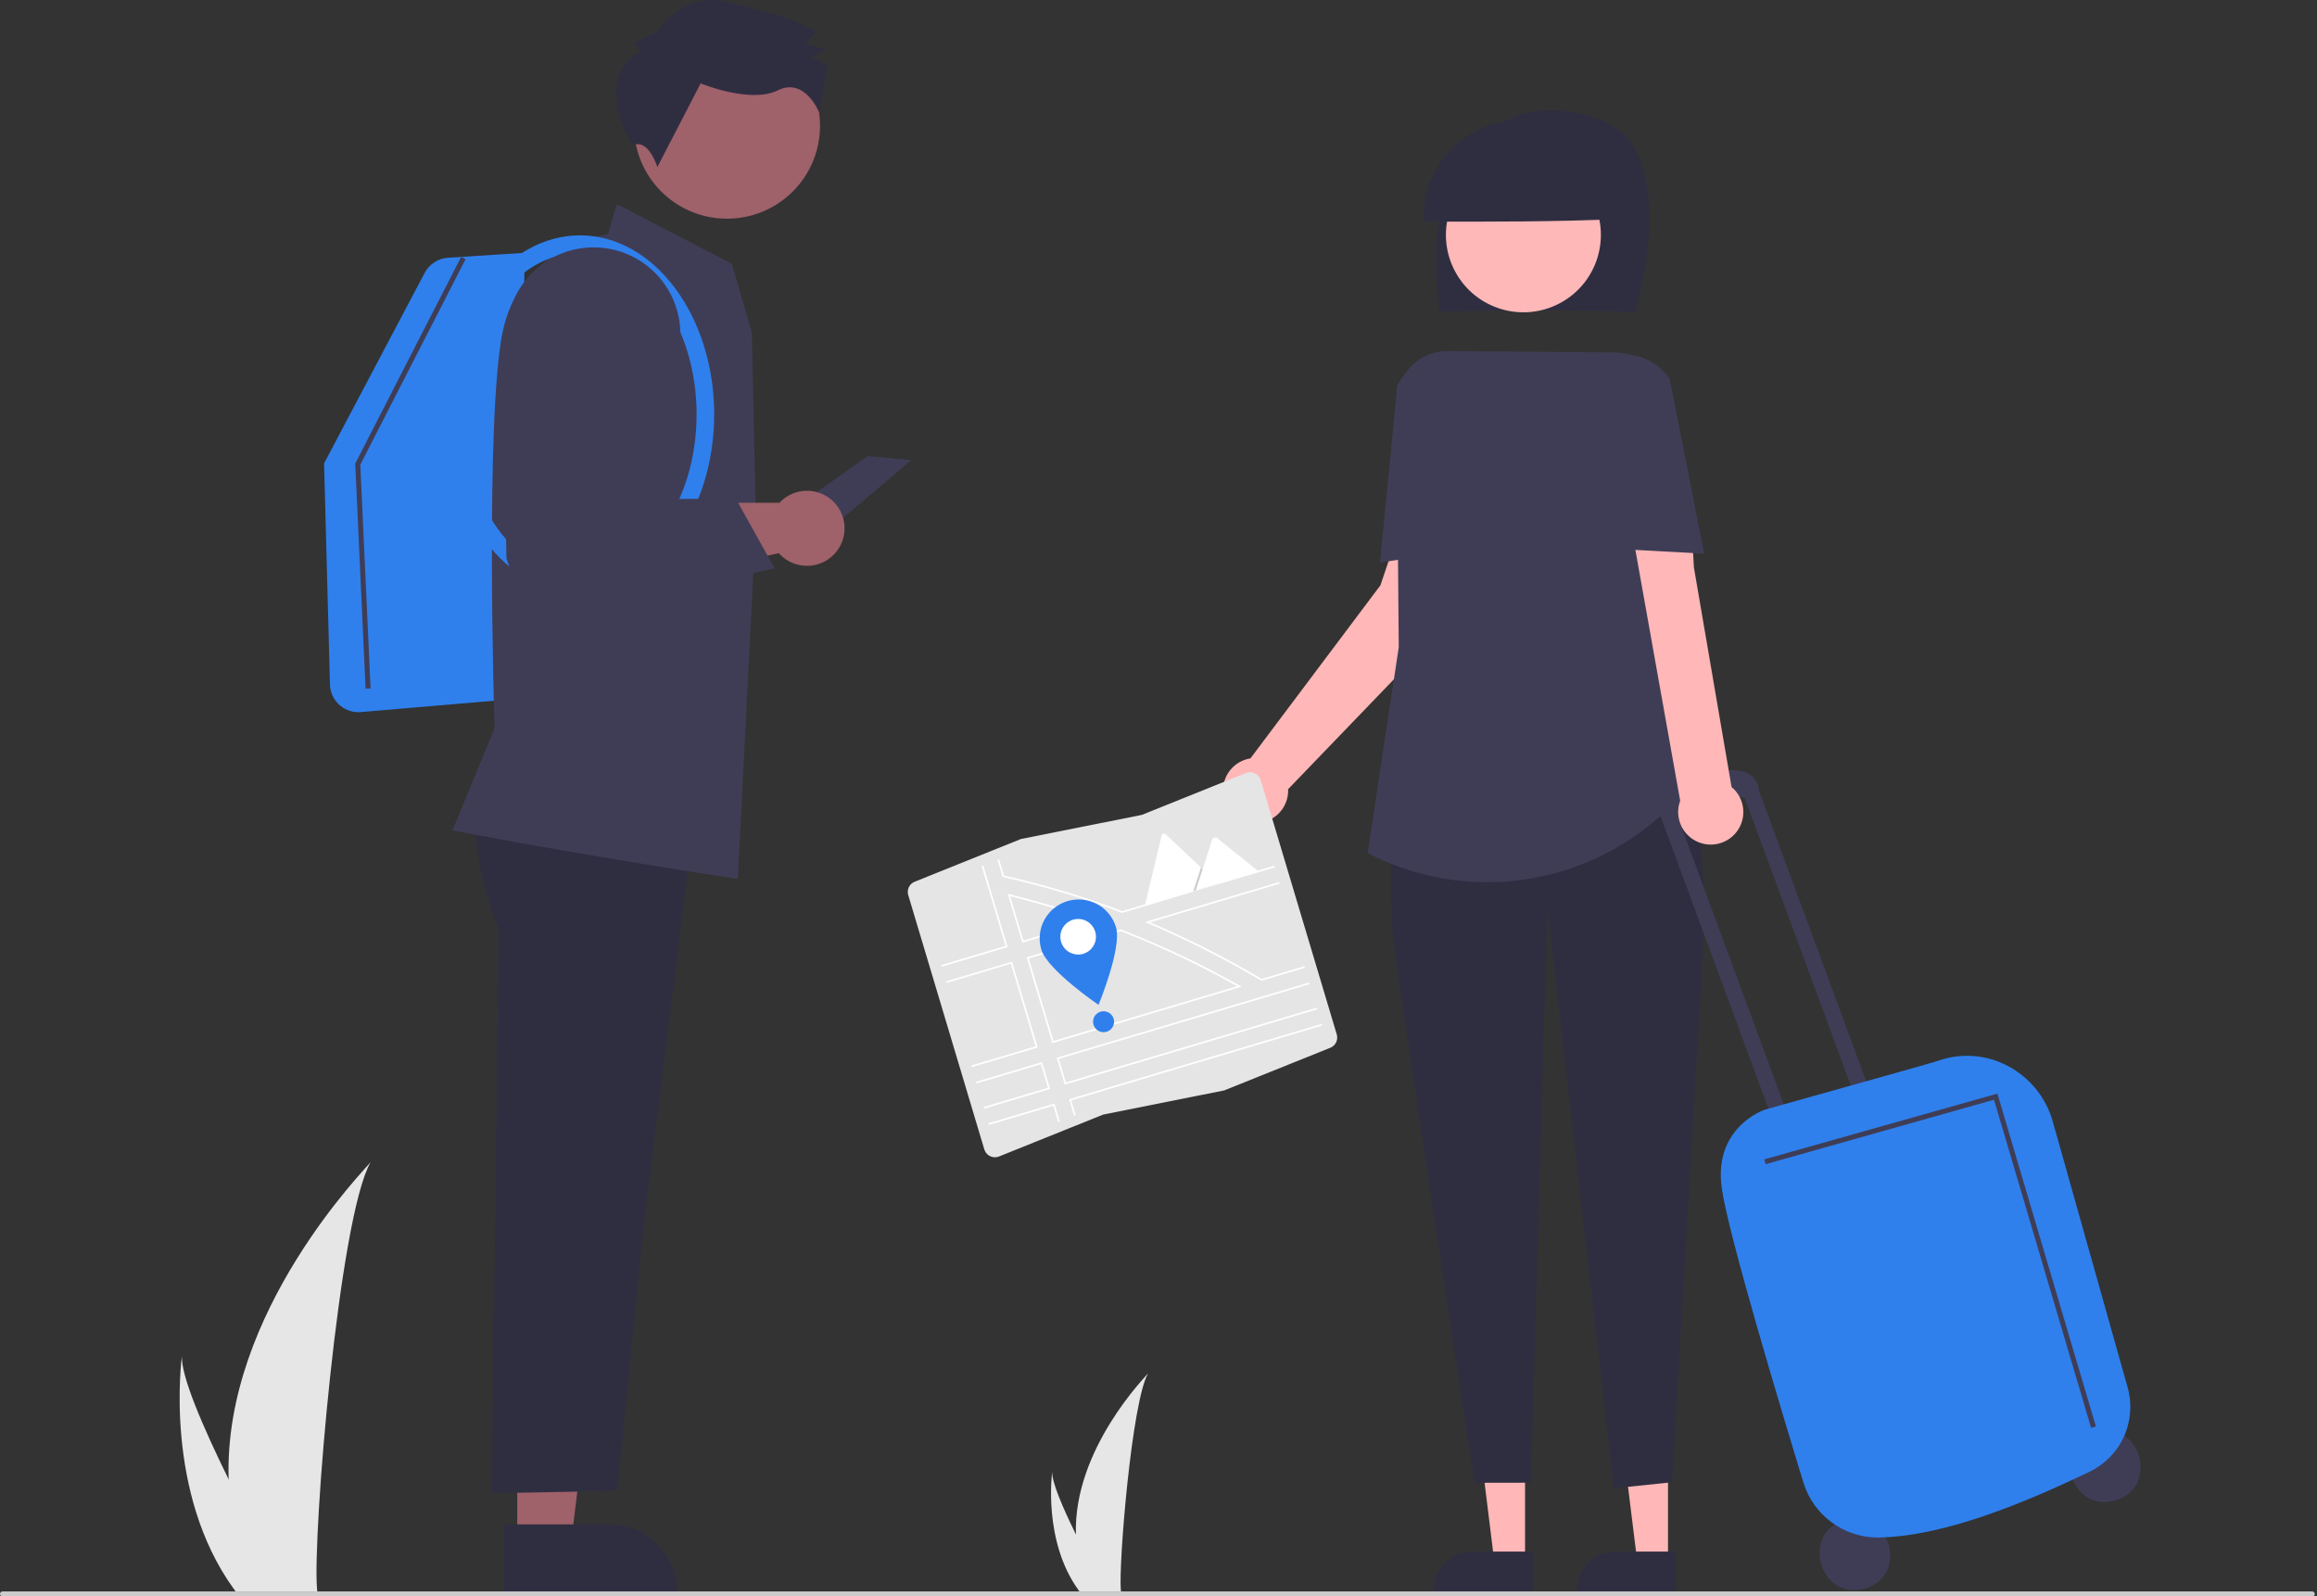 <svg width="209" height="144" viewBox="0 0 209 144" fill="none" xmlns="http://www.w3.org/2000/svg">
<rect x="0" y="0" width="209" height="144" fill="#333333" stroke="none"/>
<g clip-path="url(#clip0_11_1762)">
<path d="M20.624 133.438C20.714 136.796 21.278 140.125 22.298 143.327C22.321 143.401 22.346 143.474 22.37 143.548H28.617C28.61 143.482 28.604 143.407 28.597 143.327C28.18 138.546 30.56 109.799 33.431 104.824C33.179 105.227 20.14 118.249 20.624 133.438Z" fill="#E6E6E6"/>
<path d="M21.093 143.327C21.145 143.401 21.2 143.475 21.255 143.548H25.942C25.906 143.485 25.865 143.411 25.817 143.327C25.043 141.932 22.752 137.761 20.625 133.438C18.34 128.792 16.242 123.97 16.419 122.224C16.364 122.618 14.782 134.618 21.093 143.327Z" fill="#E6E6E6"/>
<path d="M97.052 138.412C97.098 140.118 97.384 141.809 97.903 143.436C97.914 143.473 97.927 143.511 97.939 143.548H101.113C101.11 143.514 101.106 143.477 101.103 143.436C100.891 141.007 102.1 126.402 103.559 123.874C103.431 124.079 96.806 130.695 97.052 138.412Z" fill="#E6E6E6"/>
<path d="M97.29 143.436C97.317 143.473 97.344 143.511 97.373 143.548H99.754C99.736 143.516 99.715 143.478 99.691 143.436C99.297 142.727 98.133 140.608 97.052 138.412C95.892 136.051 94.826 133.601 94.915 132.714C94.888 132.914 94.084 139.011 97.29 143.436Z" fill="#E6E6E6"/>
<path d="M78.264 41.139L70.185 46.876L75.212 47.413L82.213 41.498L78.264 41.139Z" fill="#3F3D56"/>
<path d="M46.658 139.086L51.517 139.085L53.829 120.376L46.657 120.376L46.658 139.086Z" fill="#9F616A"/>
<path d="M45.419 137.502L54.987 137.502H54.988C56.605 137.502 58.156 138.143 59.3 139.285C60.443 140.426 61.086 141.975 61.086 143.589V143.787L45.419 143.788L45.419 137.502Z" fill="#2F2E41"/>
<path d="M43.604 72.258C43.604 72.258 41.498 74.634 44.985 83.898L44.37 134.691L55.67 134.471L58.154 109.694L62.676 73.538L43.604 72.258Z" fill="#2F2E41"/>
<path d="M32.322 64.24C31.654 64.238 31.014 63.977 30.536 63.511C30.058 63.045 29.781 62.412 29.764 61.746L29.233 41.795L38.307 24.61C38.513 24.223 38.814 23.895 39.182 23.657C39.551 23.418 39.974 23.278 40.412 23.248L47.327 22.805L46.73 63.02L32.547 64.23C32.472 64.237 32.397 64.24 32.322 64.24Z" fill="#2F80ED"/>
<path d="M66.552 79.281L66.428 79.262C51.972 77.061 41.064 74.951 40.956 74.93L40.82 74.903L44.609 65.702C44.58 64.74 43.759 37.74 45.33 29.983C46.85 22.474 54.015 21.243 54.831 21.127L55.651 18.415L66.009 23.796L67.816 30.003L68.183 47.015L66.552 79.281Z" fill="#3F3D56"/>
<path d="M52.317 53.525C45.644 53.525 40.215 46.281 40.215 37.377C40.215 28.473 45.644 21.229 52.317 21.229C58.991 21.229 64.42 28.473 64.42 37.377C64.42 46.281 58.991 53.525 52.317 53.525ZM52.317 22.81C46.517 22.81 41.798 29.345 41.798 37.377C41.798 45.41 46.517 51.944 52.317 51.944C58.117 51.944 62.836 45.41 62.836 37.377C62.836 29.345 58.117 22.81 52.317 22.81Z" fill="#2F80ED"/>
<path d="M72.79 44.266C72.324 44.266 71.862 44.362 71.435 44.548C71.007 44.735 70.624 45.008 70.307 45.35H52.897L46.52 46.705L47.567 54.767L70.252 49.897C70.628 50.32 71.104 50.643 71.636 50.836C72.169 51.028 72.742 51.085 73.302 51C73.862 50.914 74.392 50.691 74.843 50.349C75.294 50.007 75.652 49.557 75.885 49.041C76.117 48.526 76.216 47.96 76.174 47.396C76.131 46.832 75.947 46.288 75.639 45.813C75.332 45.338 74.91 44.947 74.412 44.677C73.914 44.407 73.357 44.265 72.79 44.266Z" fill="#9F616A"/>
<path d="M71.512 17.273C74.788 14.001 74.788 8.697 71.512 5.426C68.235 2.155 62.922 2.155 59.645 5.426C56.369 8.697 56.369 14.001 59.645 17.273C62.922 20.544 68.235 20.544 71.512 17.273Z" fill="#9F616A"/>
<path d="M57.687 4.652L57.28 3.835L59.327 2.82C59.327 2.82 61.585 -0.848 65.671 0.183C69.757 1.213 71.595 1.83 71.595 1.83L73.637 2.856L72.612 3.874L74.45 4.491L73.222 5.1L74.651 5.92L73.882 10.123C73.882 10.123 72.604 6.935 70.148 8.153C67.692 9.372 63.199 7.523 63.199 7.523L59.296 15.065C59.296 15.065 58.491 12.421 57.055 13.126C57.055 13.126 53.388 7.295 57.687 4.652Z" fill="#2F2E41"/>
<path d="M130.595 56.224L130.236 49.509L126.616 46.573L124.52 52.791L112.792 68.407C112.237 68.495 111.72 68.741 111.301 69.114C110.882 69.487 110.578 69.972 110.427 70.512C110.275 71.052 110.281 71.623 110.445 72.16C110.609 72.696 110.923 73.174 111.35 73.538C111.778 73.901 112.301 74.135 112.857 74.211C113.413 74.288 113.98 74.203 114.49 73.968C114.999 73.733 115.431 73.357 115.733 72.885C116.036 72.412 116.196 71.863 116.196 71.303C116.196 71.263 116.192 71.225 116.19 71.186L130.595 56.224Z" fill="#FFB7B7"/>
<path d="M137.564 140.857L134.791 140.857L133.472 130.177L137.565 130.177L137.564 140.857Z" fill="#FFB7B7"/>
<path d="M138.272 143.541L129.329 143.54V143.427C129.329 142.506 129.696 141.622 130.349 140.97C131.001 140.319 131.887 139.953 132.81 139.953L138.272 139.953L138.272 143.541Z" fill="#2F2E41"/>
<path d="M150.459 140.857L147.686 140.857L146.366 130.177L150.459 130.177L150.459 140.857Z" fill="#FFB7B7"/>
<path d="M151.166 143.541L142.224 143.54V143.427C142.224 142.506 142.59 141.622 143.243 140.97C143.896 140.319 144.781 139.953 145.704 139.953L151.166 139.953L151.166 143.541Z" fill="#2F2E41"/>
<path d="M147.528 28.171C148.702 23.331 149.697 17.872 147.482 13.414C145.946 10.321 140.262 9.279 137.003 10.393C133.745 11.508 131.389 14.531 130.353 17.827C129.317 21.123 129.438 24.675 129.889 28.102C135.882 27.987 141.874 27.872 147.528 28.171Z" fill="#2F2E41"/>
<path d="M140.767 27.315C144.153 25.467 145.398 21.228 143.547 17.847C141.695 14.466 137.45 13.224 134.063 15.072C130.677 16.92 129.432 21.159 131.284 24.54C133.135 27.921 137.381 29.163 140.767 27.315Z" fill="#FFB8B8"/>
<path d="M145.958 19.756C145.98 18.582 145.766 17.416 145.327 16.326C144.889 15.236 144.236 14.245 143.406 13.413C142.577 12.58 141.588 11.922 140.499 11.478C139.41 11.034 138.243 10.814 137.067 10.829C135.89 10.845 134.729 11.096 133.652 11.568C132.575 12.041 131.604 12.724 130.797 13.579C129.99 14.433 129.363 15.44 128.954 16.541C128.545 17.642 128.361 18.814 128.414 19.987C134.395 20 140.376 20.013 145.958 19.756Z" fill="#2F2E41"/>
<path d="M126.194 63.224C126.194 63.224 125.057 79.713 125.674 84.743C126.291 89.773 133.01 133.748 133.01 133.748L138.078 133.739L139.583 81.918L145.576 134.243L150.818 133.699L153.791 82.515C153.791 82.515 153.325 63.353 149.535 61.432L126.194 63.224Z" fill="#2F2E41"/>
<path d="M134.144 79.57C130.421 79.568 126.752 78.681 123.441 76.982L123.369 76.945L126.17 58.387L125.988 36.269C125.984 35.662 126.1 35.06 126.33 34.498C126.561 33.937 126.901 33.426 127.331 32.997C127.762 32.568 128.273 32.229 128.836 31.999C129.399 31.77 130.002 31.654 130.61 31.66L145.643 31.798C146.308 31.804 146.965 31.947 147.573 32.217C148.181 32.488 148.727 32.88 149.176 33.37C149.626 33.86 149.969 34.438 150.186 35.066C150.402 35.694 150.487 36.361 150.434 37.023L149.027 54.754L153.679 69.146L152.871 70.219C150.691 73.122 147.864 75.479 144.613 77.102C141.363 78.725 137.778 79.57 134.144 79.57Z" fill="#3F3D56"/>
<path d="M124.478 50.742L126.053 34.695L126.56 33.975C126.906 33.483 127.347 33.063 127.857 32.741C128.366 32.419 128.935 32.201 129.529 32.099C130.123 31.997 130.732 32.013 131.32 32.146C131.908 32.279 132.464 32.527 132.956 32.875L133.39 33.182L132.962 49.445L124.478 50.742Z" fill="#3F3D56"/>
<path d="M189.024 129.14C193.096 128.017 194.834 134.19 190.772 135.349C186.7 136.472 184.962 130.299 189.024 129.14Z" fill="#3F3D56"/>
<path d="M166.445 137.086C170.518 135.963 172.255 142.136 168.194 143.295C164.122 144.418 162.384 138.244 166.445 137.086Z" fill="#3F3D56"/>
<path d="M157.308 71.973L157.371 71.955L167.86 100.385L169.243 99.997L158.678 71.363C158.656 70.922 158.482 70.502 158.187 70.172C157.892 69.843 157.493 69.624 157.056 69.552C151.811 68.724 149.684 73.373 149.684 73.373L149.705 73.404L160.429 102.47L161.812 102.082L151.404 73.871C154.572 70.742 157.308 71.973 157.308 71.973Z" fill="#3F3D56"/>
<path d="M169.329 138.685C167.833 138.672 166.379 138.182 165.181 137.287C163.983 136.392 163.102 135.139 162.667 133.709C160.665 127.167 155.941 111.493 155.316 107.24C154.501 101.702 159.092 100.127 159.195 100.093C159.318 100.051 161.164 99.536 163.719 98.822C168.063 97.608 174.626 95.774 174.867 95.666C175.884 95.313 176.963 95.174 178.037 95.256C179.11 95.339 180.155 95.642 181.106 96.147C182.086 96.662 182.95 97.37 183.647 98.228C184.344 99.087 184.859 100.078 185.161 101.141L191.917 125.138C192.334 126.609 192.217 128.18 191.587 129.574C190.957 130.967 189.854 132.093 188.473 132.754C183.26 135.255 175.615 138.59 169.432 138.684C169.398 138.685 169.363 138.685 169.329 138.685Z" fill="#2F80ED"/>
<path d="M156.192 70.989L152.796 51.183L152.417 44.499L146.926 46.294L151.557 72.229C151.37 72.734 151.326 73.28 151.429 73.808C151.532 74.337 151.779 74.826 152.142 75.224C152.505 75.622 152.971 75.912 153.488 76.063C154.005 76.215 154.554 76.221 155.075 76.082C155.596 75.942 156.068 75.663 156.44 75.274C156.812 74.884 157.07 74.401 157.186 73.875C157.301 73.349 157.269 72.802 157.094 72.293C156.919 71.784 156.607 71.333 156.192 70.989Z" fill="#FFB7B7"/>
<path d="M153.725 49.941L145.155 49.475L143.142 33.332L143.338 33.163C143.82 32.745 144.381 32.426 144.987 32.225C145.593 32.024 146.233 31.945 146.87 31.991C147.507 32.038 148.129 32.209 148.699 32.496C149.27 32.783 149.778 33.18 150.195 33.663L150.591 34.124L150.597 34.153L153.725 49.941Z" fill="#3F3D56"/>
<path d="M188.623 128.796L179.864 99.198L159.267 105.009L159.144 104.575L180.171 98.642L180.235 98.856L189.057 128.668L188.623 128.796Z" fill="#3F3D56"/>
<path d="M32.976 62.118L32.043 41.814L41.597 23.17L41.999 23.375L32.501 41.913L33.428 62.097L32.976 62.118Z" fill="#3F3D56"/>
<path d="M208.574 144H0.226C0.166 144 0.109 143.976 0.066 143.934C0.024 143.892 0 143.834 0 143.774C0 143.714 0.024 143.657 0.066 143.614C0.109 143.572 0.166 143.548 0.226 143.548H208.574C208.634 143.548 208.691 143.572 208.734 143.614C208.776 143.657 208.8 143.714 208.8 143.774C208.8 143.834 208.776 143.892 208.734 143.934C208.691 143.976 208.634 144 208.574 144Z" fill="#CCCCCC"/>
<path d="M47.678 56.279L45.687 50.366L45.206 30.657L46.054 27.861C46.359 26.854 46.865 25.92 47.541 25.113C48.217 24.306 49.048 23.644 49.987 23.166C50.925 22.688 51.95 22.404 53.001 22.331C54.052 22.259 55.107 22.398 56.102 22.742C57.098 23.086 58.013 23.627 58.794 24.332C59.575 25.038 60.206 25.894 60.648 26.849C61.089 27.803 61.334 28.837 61.366 29.888C61.398 30.939 61.217 31.986 60.834 32.966L56.287 44.598L56.518 45.046L66.369 44.966L69.868 51.255L47.678 56.279Z" fill="#3F3D56"/>
<path d="M110.432 98.354L110.425 98.355L99.507 100.537L90.115 104.314C89.993 104.362 89.863 104.387 89.733 104.386C89.602 104.384 89.472 104.357 89.352 104.306C89.231 104.255 89.122 104.181 89.031 104.087C88.939 103.994 88.867 103.884 88.818 103.762C88.806 103.734 88.796 103.705 88.787 103.675L81.926 80.738C81.854 80.5 81.873 80.244 81.981 80.021C82.089 79.797 82.277 79.622 82.508 79.53L92.073 75.685L92.08 75.683L102.998 73.501L112.39 69.725C112.636 69.626 112.91 69.629 113.153 69.733C113.396 69.836 113.589 70.032 113.687 70.276C113.699 70.305 113.709 70.334 113.718 70.363L120.579 93.301C120.651 93.538 120.632 93.794 120.524 94.018C120.416 94.242 120.228 94.417 119.997 94.509L110.432 98.354Z" fill="#E5E5E5"/>
<path d="M98.716 82.947C96.213 82.064 93.625 81.292 91.025 80.65L90.895 80.618L92.215 85.03L98.939 83.025L98.716 82.947ZM92.317 84.839L91.118 80.831C93.593 81.446 96.055 82.179 98.443 83.013L92.317 84.839ZM111.836 88.911C110.671 88.253 109.488 87.623 108.289 87.02C107.959 86.854 107.627 86.69 107.295 86.529C105.264 85.543 103.203 84.644 101.111 83.832L101.086 83.823L92.609 86.35L94.924 94.088L111.993 88.999L111.836 88.911ZM95.027 93.898L92.8 86.453L101.08 83.984C103.097 84.768 105.092 85.635 107.064 86.588C107.406 86.753 107.747 86.92 108.087 87.091C109.274 87.684 110.446 88.306 111.604 88.956L95.027 93.898ZM111.836 88.911C110.671 88.253 109.488 87.623 108.289 87.02C107.959 86.854 107.627 86.69 107.295 86.529C105.264 85.543 103.203 84.644 101.111 83.832L101.086 83.823L92.609 86.35L94.924 94.088L111.993 88.999L111.836 88.911ZM95.027 93.898L92.8 86.453L101.08 83.984C103.097 84.768 105.092 85.635 107.064 86.588C107.406 86.753 107.747 86.92 108.087 87.091C109.274 87.684 110.446 88.306 111.604 88.956L95.027 93.898ZM98.716 82.947C96.213 82.064 93.625 81.292 91.025 80.65L90.895 80.618L92.215 85.03L98.939 83.025L98.716 82.947ZM92.317 84.839L91.118 80.831C93.593 81.446 96.055 82.179 98.443 83.013L92.317 84.839ZM98.716 82.947C96.213 82.064 93.625 81.292 91.025 80.65L90.895 80.618L92.215 85.03L98.939 83.025L98.716 82.947ZM92.317 84.839L91.118 80.831C93.593 81.446 96.055 82.179 98.443 83.013L92.317 84.839ZM111.836 88.911C110.671 88.253 109.488 87.623 108.289 87.02C107.959 86.854 107.627 86.69 107.295 86.529C105.264 85.543 103.203 84.644 101.111 83.832L101.086 83.823L92.609 86.35L94.924 94.088L111.993 88.999L111.836 88.911ZM95.027 93.898L92.8 86.453L101.08 83.984C103.097 84.768 105.092 85.635 107.064 86.588C107.406 86.753 107.747 86.92 108.087 87.091C109.274 87.684 110.446 88.306 111.604 88.956L95.027 93.898ZM88.046 97.577L88.09 97.724L93.894 95.993L94.53 98.121L88.727 99.851L88.77 99.998L94.721 98.224L93.997 95.803L88.046 97.577ZM96.438 99.15L96.883 100.636L97.026 100.579L96.629 99.252L119.258 92.505L119.214 92.359L96.438 99.15ZM118.139 88.765L118.095 88.618L95.319 95.409L96.043 97.829L118.819 91.038L118.775 90.892L96.146 97.639L95.51 95.512L118.139 88.765ZM101.224 82.184C97.756 80.853 94.193 79.782 90.565 78.98L90.121 77.495L89.978 77.552L90.425 79.049L90.576 79.14C94.189 79.941 97.739 81.009 101.194 82.336L101.218 82.345L114.99 78.239L114.947 78.092L101.224 82.184ZM90.701 85.321L84.898 87.051L84.942 87.198L90.892 85.424L88.692 78.069L88.549 78.127L90.701 85.321ZM115.385 79.559L103.278 83.169L103.475 83.252C105.332 84.032 107.184 84.894 109.031 85.839C109.294 85.973 109.556 86.109 109.819 86.247C111.123 86.931 112.417 87.653 113.7 88.412L113.843 88.448L117.7 87.298L117.656 87.151L113.808 88.298C112.538 87.546 111.256 86.829 109.962 86.15C109.703 86.013 109.444 85.879 109.185 85.746C107.377 84.818 105.559 83.968 103.731 83.194L115.429 79.706L115.385 79.559ZM89.165 101.318L89.209 101.465L95.013 99.734L95.454 101.21L95.597 101.153L95.116 99.544L89.165 101.318ZM85.337 88.518L85.38 88.665L91.184 86.935L93.411 94.38L87.608 96.11L87.651 96.257L93.602 94.483L91.287 86.744L85.337 88.518ZM98.716 82.947C96.213 82.064 93.625 81.292 91.025 80.65L90.895 80.618L92.215 85.03L98.939 83.025L98.716 82.947ZM92.317 84.839L91.118 80.831C93.593 81.446 96.055 82.179 98.443 83.013L92.317 84.839ZM111.836 88.911C110.671 88.253 109.488 87.623 108.289 87.02C107.959 86.854 107.627 86.69 107.295 86.529C105.264 85.543 103.203 84.644 101.111 83.832L101.086 83.823L92.609 86.35L94.924 94.088L111.993 88.999L111.836 88.911ZM95.027 93.898L92.8 86.453L101.08 83.984C103.097 84.768 105.092 85.635 107.064 86.588C107.406 86.753 107.747 86.92 108.087 87.091C109.274 87.684 110.446 88.306 111.604 88.956L95.027 93.898ZM98.716 82.947C96.213 82.064 93.625 81.292 91.025 80.65L90.895 80.618L92.215 85.03L98.939 83.025L98.716 82.947ZM92.317 84.839L91.118 80.831C93.593 81.446 96.055 82.179 98.443 83.013L92.317 84.839ZM111.836 88.911C110.671 88.253 109.488 87.623 108.289 87.02C107.959 86.854 107.627 86.69 107.295 86.529C105.264 85.543 103.203 84.644 101.111 83.832L101.086 83.823L92.609 86.35L94.924 94.088L111.993 88.999L111.836 88.911ZM95.027 93.898L92.8 86.453L101.08 83.984C103.097 84.768 105.092 85.635 107.064 86.588C107.406 86.753 107.747 86.92 108.087 87.091C109.274 87.684 110.446 88.306 111.604 88.956L95.027 93.898Z" fill="white"/>
<path d="M100.666 83.638C101.221 85.495 99.09 90.638 99.09 90.638C99.09 90.638 94.483 87.504 93.927 85.647C93.661 84.754 93.76 83.793 94.203 82.974C94.646 82.155 95.397 81.545 96.29 81.278C97.184 81.012 98.147 81.111 98.968 81.553C99.788 81.996 100.399 82.745 100.666 83.638Z" fill="#2F80ED"/>
<path d="M98.793 84.037C98.884 84.341 98.883 84.665 98.789 84.968C98.695 85.272 98.514 85.54 98.267 85.741C98.021 85.941 97.72 86.064 97.404 86.094C97.087 86.123 96.769 86.059 96.489 85.908C96.209 85.757 95.981 85.527 95.832 85.246C95.683 84.966 95.621 84.647 95.654 84.332C95.686 84.016 95.812 83.717 96.015 83.472C96.218 83.228 96.488 83.049 96.793 82.958C96.995 82.898 97.207 82.878 97.417 82.899C97.627 82.921 97.831 82.983 98.017 83.084C98.203 83.184 98.367 83.319 98.5 83.483C98.633 83.647 98.733 83.835 98.793 84.037Z" fill="white"/>
<path d="M99.545 93.105C100.069 93.105 100.493 92.681 100.493 92.159C100.493 91.636 100.069 91.213 99.545 91.213C99.022 91.213 98.597 91.636 98.597 92.159C98.597 92.681 99.022 93.105 99.545 93.105Z" fill="#2F80ED"/>
<path d="M109.888 79.717L103.3 81.681C103.292 81.684 103.284 81.686 103.275 81.686L104.779 75.37C104.788 75.331 104.807 75.295 104.835 75.265C104.862 75.236 104.897 75.214 104.936 75.203C104.974 75.191 105.015 75.19 105.055 75.2C105.094 75.209 105.13 75.229 105.159 75.257L108.331 78.249L108.483 78.392L109.888 79.717Z" fill="white"/>
<path opacity="0.2" d="M109.888 79.717L107.639 80.388L108.264 78.457L108.309 78.318L108.331 78.249L108.483 78.392L109.888 79.717Z" fill="black"/>
<path d="M113.555 78.624L107.858 80.322L108.483 78.392L108.528 78.253L109.343 75.738C109.359 75.698 109.383 75.662 109.413 75.633C109.444 75.603 109.48 75.581 109.52 75.566C109.56 75.551 109.603 75.545 109.646 75.548C109.688 75.551 109.729 75.563 109.767 75.583C109.777 75.589 109.786 75.596 109.795 75.603L113.555 78.624Z" fill="white"/>
</g>
<defs>
<clipPath id="clip0_11_1762">
<rect width="208.8" height="144" fill="white"/>
</clipPath>
</defs>
</svg>
